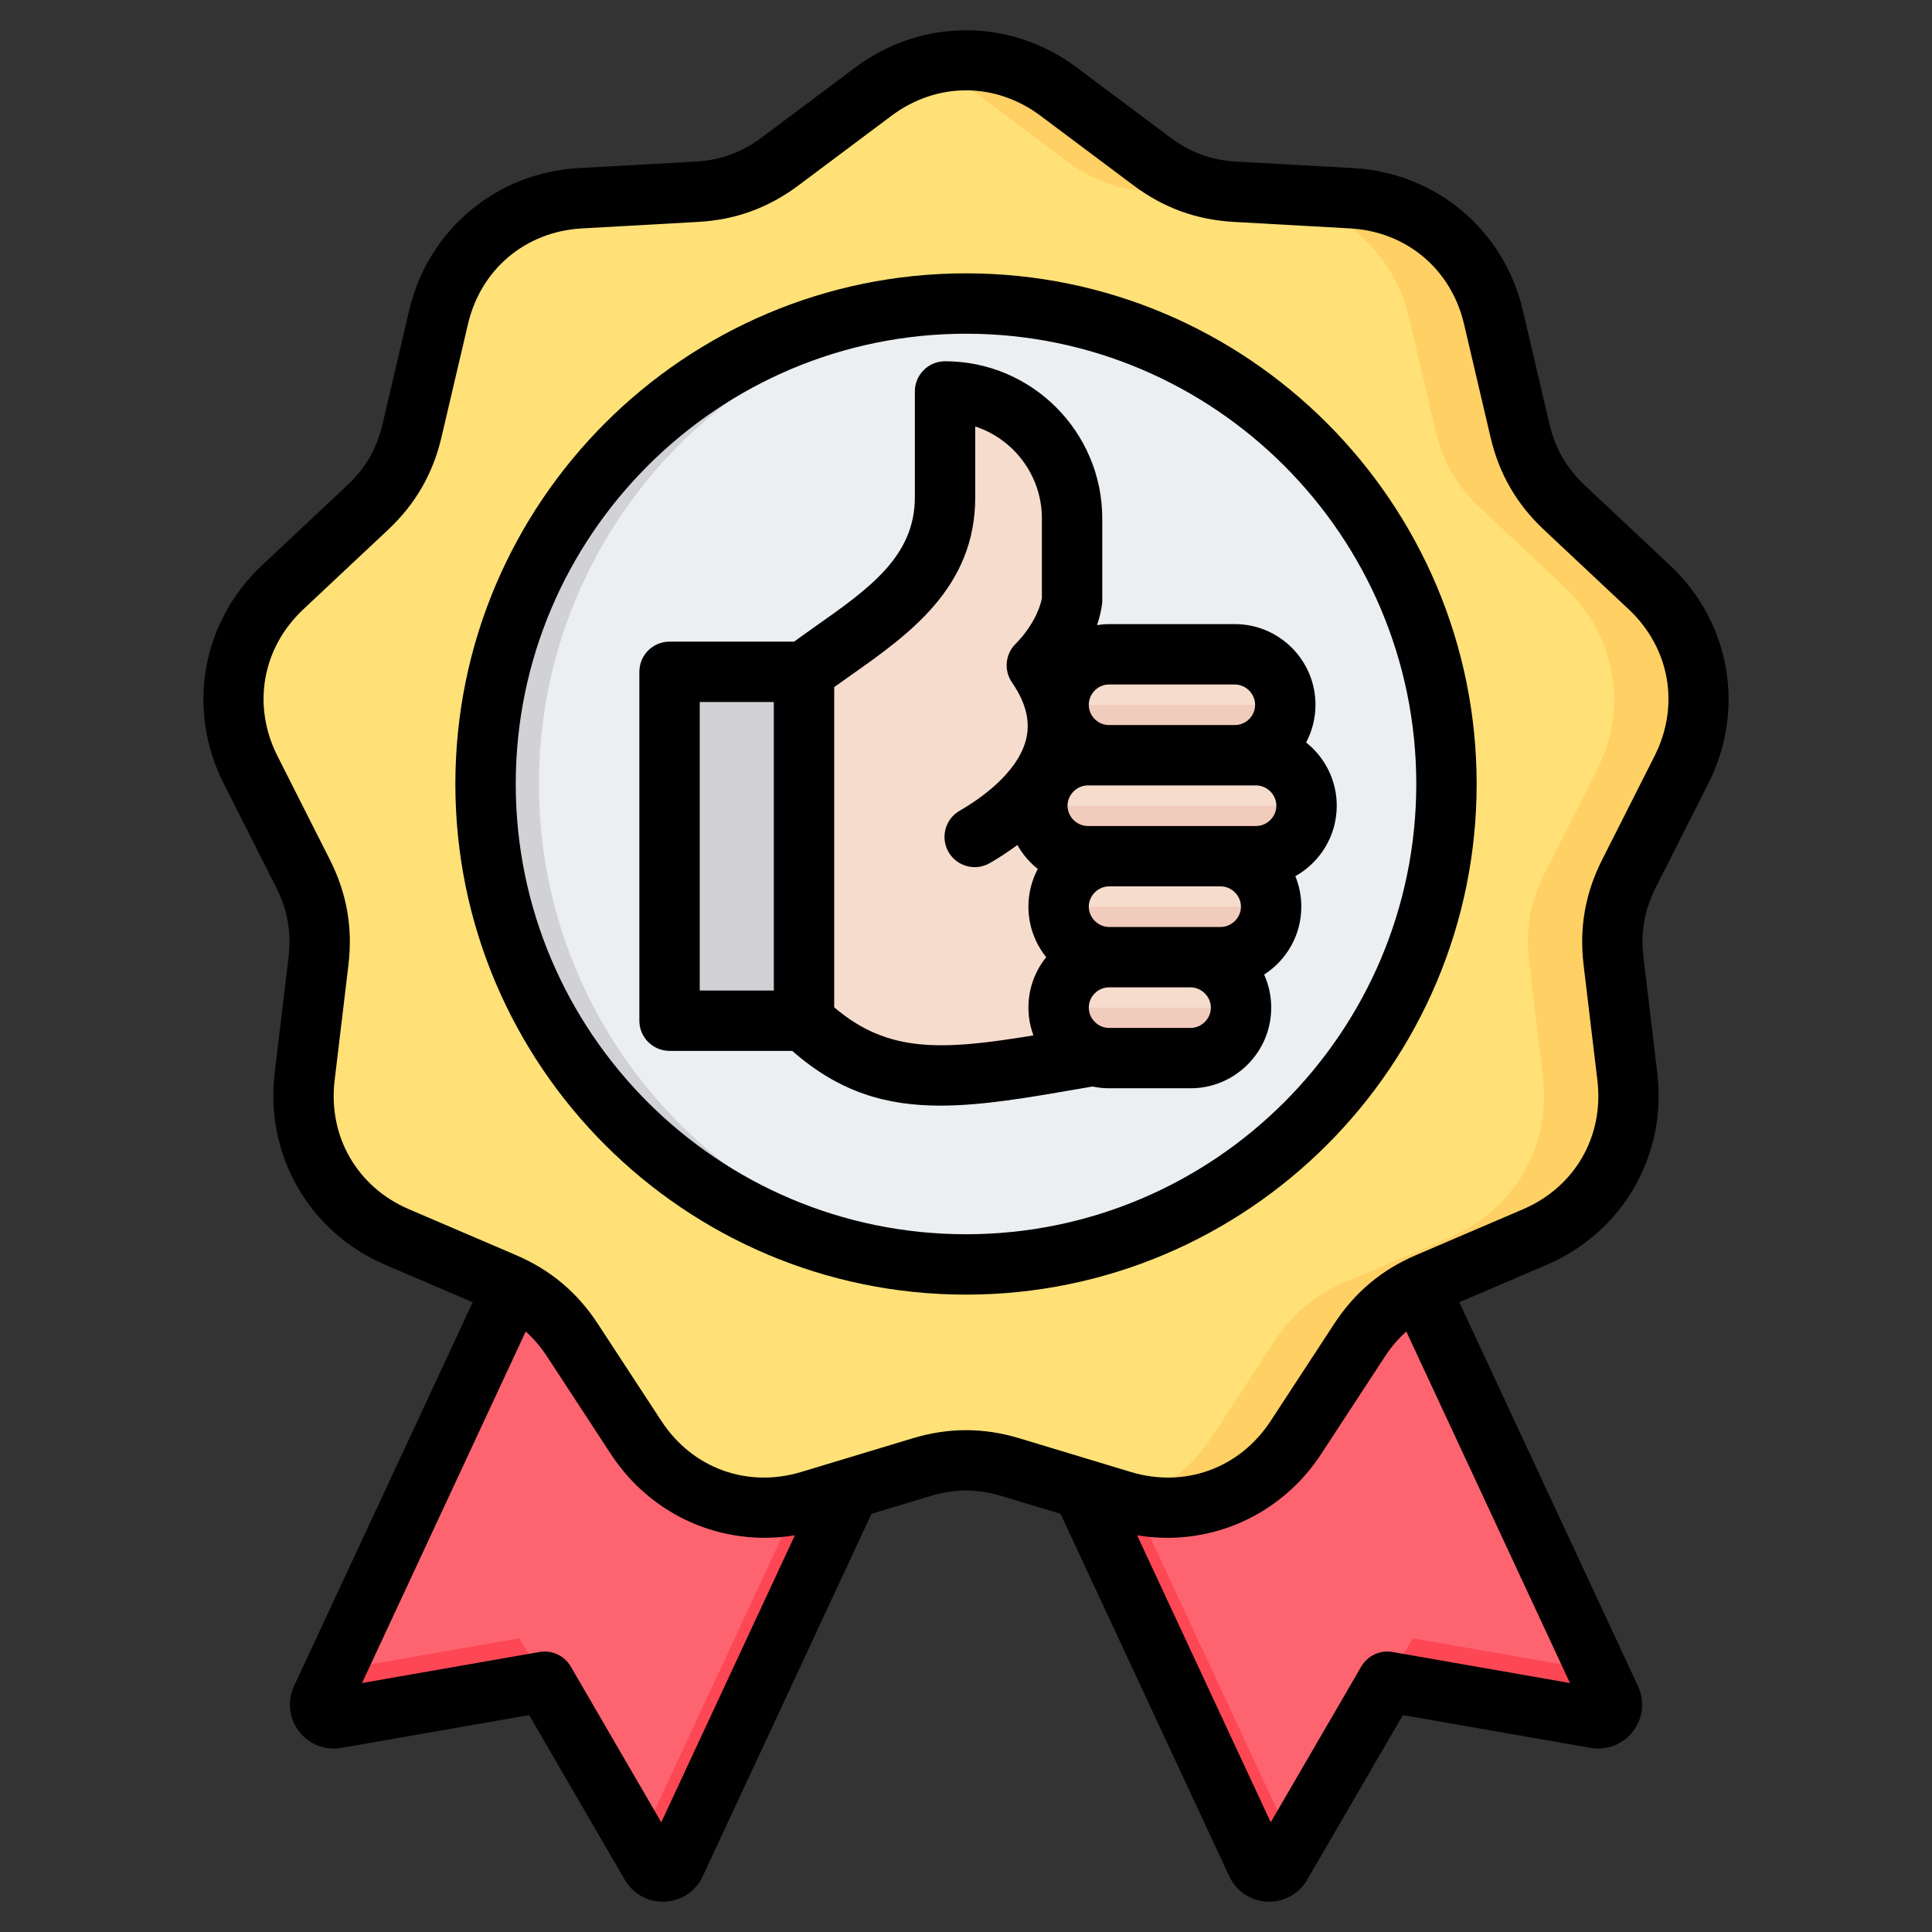 <svg id="Layer_1" enable-background="new 0 0 512 512" height="512" viewBox="0 0 512 512" width="512" xmlns="http://www.w3.org/2000/svg"><rect x="0" y="0" width="512" height="512" fill="#333333" stroke="none"/><g clip-rule="evenodd" fill-rule="evenodd"><g><g><path d="m158.591 292.521 96.004 38.943-75.622 162.431c-.588 1.262-1.748 2.039-3.139 2.102-1.391.064-2.617-.605-3.316-1.809l-28.175-48.486-55.242 9.652c-1.372.239-2.673-.268-3.52-1.373s-1-2.493-.412-3.756z" fill="#fe646f"/><path d="m244.443 327.346 10.152 4.118-75.622 162.431c-.588 1.263-1.748 2.039-3.139 2.103-1.391.063-2.617-.606-3.317-1.809l-6.701-11.532c.7 1.204 1.926 1.872 3.317 1.809s2.551-.84 3.139-2.103zm-100.1 118.356-55.243 9.652c-1.372.239-2.673-.268-3.52-1.373s-.999-2.493-.411-3.756l3.49-7.497 48.983-8.558z" fill="#fd4755"/><path d="m353.409 292.521-96.004 38.943 75.622 162.431c.588 1.262 1.748 2.039 3.139 2.102 1.391.064 2.617-.605 3.316-1.809l28.175-48.486 55.242 9.652c1.372.239 2.673-.268 3.52-1.373s.999-2.493.411-3.756z" fill="#fe646f"/><path d="m267.557 327.346-10.152 4.118 75.622 162.431c.588 1.263 1.748 2.039 3.139 2.103 1.391.063 2.617-.606 3.316-1.809l6.701-11.532c-.7 1.204-1.926 1.872-3.317 1.809s-2.551-.84-3.139-2.103zm100.101 118.356 55.242 9.652c1.372.239 2.673-.268 3.52-1.373s.999-2.493.412-3.756l-3.49-7.497-48.983-8.558z" fill="#fd4755"/><path d="m280.528 24.287 24.66 18.458c6.744 5.048 13.843 7.632 22.254 8.1l30.754 1.711c18.415 1.024 33.372 13.574 37.579 31.532l7.026 29.991c1.921 8.202 5.698 14.744 11.841 20.509l22.46 21.08c13.448 12.622 16.838 31.849 8.518 48.309l-13.896 27.49c-3.8 7.518-5.112 14.958-4.112 23.322l3.655 30.585c2.189 18.313-7.573 35.222-24.528 42.483l-28.315 12.126c-7.744 3.317-13.531 8.172-18.142 15.223l-16.859 25.779c-10.095 15.435-28.441 22.113-46.096 16.778l-29.485-8.911c-8.064-2.437-15.618-2.437-23.682 0l-29.486 8.911c-17.655 5.335-36.001-1.342-46.096-16.778l-16.859-25.779c-4.611-7.05-10.398-11.906-18.142-15.222l-28.315-12.127c-16.954-7.261-26.717-24.17-24.528-42.483l3.656-30.585c.999-8.365-.312-15.804-4.113-23.322l-13.896-27.49c-8.32-16.46-4.93-35.688 8.518-48.309l22.46-21.08c6.142-5.765 9.919-12.307 11.841-20.509l7.026-29.991c4.207-17.958 19.163-30.508 37.579-31.532l30.754-1.711c8.411-.468 15.51-3.052 22.255-8.1l24.659-18.458c14.765-11.052 34.289-11.052 49.055 0z" fill="#ffe177"/><path d="m280.527 24.288 24.66 18.458c6.745 5.048 13.843 7.632 22.255 8.099l30.754 1.711c18.416 1.024 33.372 13.574 37.579 31.532l7.025 29.99c1.921 8.202 5.698 14.744 11.841 20.509l22.46 21.08c13.448 12.622 16.838 31.849 8.518 48.31l-13.895 27.49c-3.8 7.519-5.112 14.958-4.112 23.323l3.655 30.585c2.189 18.313-7.573 35.222-24.528 42.483l-28.315 12.127c-7.744 3.316-13.531 8.172-18.141 15.222l-16.86 25.779c-9.929 15.182-27.84 21.891-45.225 17.03 9.131-2.624 17.251-8.484 22.841-17.03l16.86-25.779c4.611-7.05 10.397-11.906 18.141-15.222l28.315-12.127c16.955-7.261 26.717-24.17 24.528-42.483l-3.656-30.585c-.999-8.365.312-15.804 4.113-23.323l13.895-27.49c8.321-16.46 4.93-35.688-8.518-48.31l-22.46-21.08c-6.142-5.765-9.92-12.307-11.841-20.509l-7.025-29.99c-4.207-17.958-19.163-30.508-37.579-31.532l-30.754-1.711c-8.412-.467-15.51-3.051-22.255-8.099l-24.66-18.458c-4.141-3.1-8.656-5.329-13.336-6.69 12.008-3.493 25.096-1.263 35.72 6.69zm-35.719 364.373c-7.821-2.244-15.186-2.181-23.033.191l-29.485 8.911c-.29.088-.581.172-.872.253 7.36 2.115 15.376 2.128 23.255-.253l29.485-8.911c.218-.065.434-.129.65-.191z" fill="#ffd064"/><ellipse cx="256" cy="207.788" fill="#eceff1" rx="127.325" ry="127.325" transform="matrix(.707 -.707 .707 .707 -71.948 241.879)"/><path d="m256 80.463c2.374 0 4.732.071 7.074.199-67.028 3.671-120.251 59.181-120.251 127.126 0 67.946 53.223 123.455 120.251 127.126-2.342.128-4.7.199-7.074.199-70.319 0-127.325-57.005-127.325-127.325s57.005-127.325 127.325-127.325z" fill="#d1d1d6"/></g><g><path d="m213.07 178.057c.061 61.737.061 92.557 0 92.459h-30.774c-2.676 0-4.859-2.183-4.859-4.859v-82.741c0-2.676 2.183-4.859 4.859-4.859z" fill="#d1d1d6"/><path d="m177.437 265.656v.012c.006 2.672 2.187 4.847 4.859 4.847h30.807v-92.459h-4.859v87.6z" fill="#b1b1b5"/><path d="m289.841 279.788c-35.835 6.17-56.669 10.678-77.499-9.272v-92.459c16.419-12.333 38.102-22.899 38.102-46.227v-28.069c18.516 0 33.666 15.144 33.666 33.661v21.773c-.639 4.634-3.603 11.4-9.336 17.138 52.13 13.405 29.939 104.093 15.067 103.455z" fill="#f6dccd"/><path d="m220.52 277.116c-2.748-1.82-5.463-4-8.178-6.601v-92.459c16.419-12.333 38.102-22.899 38.102-46.227v-28.069c9.129 0 17.439 3.683 23.519 9.636-5.049-3.03-10.945-4.776-17.231-4.776v28.068c0 23.328-21.683 33.894-38.102 46.227v92.459c.631.604 1.26 1.183 1.89 1.742z" fill="#f1cbbc"/><path d="m293.916 280.426h21.593c7.357.001 13.376-6.019 13.376-13.375 0-7.357-6.018-13.377-13.376-13.377h7.978c7.357 0 13.376-6.019 13.376-13.376 0-7.358-6.019-13.376-13.376-13.376h9.386c7.357 0 13.376-6.019 13.377-13.376-.001-7.357-6.019-13.377-13.377-13.377h-5.635c7.357 0 13.376-6.019 13.376-13.376 0-7.358-6.019-13.376-13.375-13.376h-33.324c-7.357-.001-13.376 6.018-13.376 13.376 0 7.357 6.019 13.376 13.376 13.376h-5.635c-7.357 0-13.377 6.019-13.377 13.377 0 7.357 6.019 13.376 13.377 13.376h5.635c-7.357 0-13.376 6.019-13.377 13.376.001 7.357 6.019 13.376 13.377 13.376-7.357 0-13.377 6.019-13.376 13.376.002 7.358 6.02 13.376 13.377 13.376z" fill="#f6dccd"/><g fill="#f1cbbc"><path d="m293.916 280.426h21.593c7.357.001 13.376-6.019 13.376-13.375h-48.345c.001 7.357 6.019 13.375 13.376 13.375z"/><path d="m315.51 253.674h7.978c7.357 0 13.376-6.019 13.376-13.376h-56.324c.001 7.357 6.019 13.376 13.377 13.376z"/><path d="m323.488 226.922h9.386c7.357 0 13.376-6.019 13.377-13.376h-71.346c0 7.358 6.019 13.376 13.377 13.376h5.635z"/><path d="m327.239 200.169c7.357 0 13.376-6.019 13.376-13.376h-60.075c0 7.357 6.018 13.376 13.376 13.376z"/></g></g></g><path d="m332.615 186.769c0 2.969-2.412 5.38-5.376 5.38h-33.322c-2.965 0-5.378-2.411-5.378-5.38 0-1.42.564-2.76 1.587-3.79 1.022-1.02 2.368-1.581 3.789-1.581h33.323c2.915 0 5.377 2.46 5.377 5.371zm5.635 26.759c0 2.911-2.462 5.371-5.376 5.371h-44.592c-2.915 0-5.376-2.46-5.376-5.371 0-2.92 2.462-5.38 5.376-5.38h44.592c2.914 0 5.376 2.46 5.376 5.38zm-14.762 32.13h-29.572c-2.914-.009-5.376-2.469-5.376-5.38 0-2.909 2.462-5.38 5.378-5.38h29.571c2.914 0 5.375 2.471 5.375 5.38-.002 2.911-2.462 5.38-5.376 5.38zm-4.189 25.161c-1.023 1.019-2.368 1.589-3.791 1.589h-21.593c-1.421 0-2.767-.57-3.789-1.589-1.022-1.021-1.587-2.37-1.587-3.791 0-1.419.564-2.769 1.587-3.789 1.022-1.021 2.368-1.579 3.791-1.579h.024 21.562.006c2.914 0 5.376 2.458 5.376 5.369-.001 1.421-.564 2.77-1.586 3.79zm-98.228-3.87v-84.86c1.414-1.02 2.863-2.041 4.359-3.09 15.474-10.911 33.014-23.281 33.014-47.19v-18.789c10.247 3.368 17.666 13.019 17.666 24.378v21.152c-.59 3.19-2.922 8.029-6.996 12.109-2.719 2.72-3.116 7-.941 10.17 3.633 5.31 4.88 10.16 3.814 14.83-2.148 9.401-13.073 16.561-17.671 19.201-3.832 2.199-5.154 7.09-2.953 10.92s7.09 5.159 10.921 2.96c2.128-1.23 4.676-2.83 7.333-4.81 1.373 2.46 3.217 4.62 5.407 6.349-1.585 2.992-2.484 6.391-2.484 10 0 5.06 1.767 9.71 4.716 13.379-3.056 3.792-4.716 8.462-4.716 13.37 0 2.55.471 5.031 1.329 7.36-24.256 4.001-38.517 4.751-52.798-7.439zm-35.634-80.911h19.633v76.459h-19.633zm108.48-20.64c-.001 0-.001 0-.003 0-1.077 0-2.138.101-3.187.261.609-1.82 1.065-3.632 1.307-5.391.05-.36.076-.73.076-1.09v-21.781c0-22.97-18.692-41.66-41.665-41.66-4.418 0-8 3.58-8 8v28.07c0 15.621-12.157 24.191-26.233 34.11-1.9 1.341-3.838 2.719-5.755 4.12h-33.02c-4.418 0-8 3.58-8 8v92.458c0 4.412 3.581 8.002 8 8.002h32.521c12.446 10.949 24.883 14.509 39.245 14.509 11.094 0 23.34-2.12 37.618-4.6l2.694-.469c1.432.3 2.903.469 4.398.469h.003 21.591.001c5.695 0 11.058-2.228 15.102-6.27 4.045-4.049 6.272-9.41 6.272-15.11 0-3.12-.669-6.08-1.876-8.75 5.924-3.81 9.855-10.449 9.855-18 0-2.859-.564-5.59-1.586-8.079 6.54-3.661 10.973-10.66 10.975-18.671-.002-6.79-3.177-12.839-8.121-16.759 1.585-2.99 2.484-6.391 2.484-10 0-11.781-9.588-21.371-21.376-21.371h-33.32zm-37.916 161.691c65.795 0 119.325-53.53 119.325-119.319 0-65.801-53.53-119.33-119.325-119.33-65.797 0-119.327 53.529-119.327 119.33 0 65.789 53.53 119.319 119.327 119.319zm0-254.65c-74.619 0-135.327 60.71-135.327 135.331 0 74.619 60.708 135.319 135.327 135.319 74.617 0 135.324-60.7 135.324-135.319.001-74.621-60.707-135.331-135.324-135.331zm168.58 155.399 13.896-27.49c6.755-13.37 4.065-28.62-6.852-38.87l-22.461-21.08c-7.255-6.811-11.887-14.831-14.153-24.52l-7.027-29.989c-3.415-14.58-15.281-24.531-30.232-25.36l-30.753-1.719c-9.936-.55-18.638-3.721-26.605-9.68l-24.659-18.46c-11.988-8.971-27.48-8.971-39.467 0l-24.66 18.46c-7.966 5.959-16.669 9.13-26.603 9.68l-30.755 1.719c-14.952.829-26.818 10.78-30.234 25.36l-7.024 29.989c-2.271 9.689-6.9 17.709-14.155 24.52l-22.461 21.08c-10.918 10.251-13.607 25.5-6.853 38.87l13.897 27.49c4.488 8.88 6.095 18 4.915 27.881l-3.656 30.58c-1.778 14.869 5.968 28.289 19.734 34.18l28.315 12.13c9.147 3.92 16.241 9.869 21.687 18.2l16.86 25.77c8.195 12.54 22.753 17.84 37.085 13.499l29.486-8.91c4.762-1.439 9.458-2.16 14.155-2.16 4.696 0 9.392.721 14.154 2.16l29.486 8.91c14.33 4.341 28.89-.96 37.087-13.499l16.858-25.77c5.448-8.331 12.541-14.29 21.689-18.2l28.313-12.13c13.766-5.891 21.512-19.311 19.734-34.18l-3.655-30.58c-1.183-9.881.426-19.001 4.914-27.881zm-55.547 209.96c-3.299-.579-6.61.96-8.294 3.861l-23.983 41.27-35.412-76.06c2.682.44 5.367.669 8.027.669 16.16 0 31.483-8.038 40.744-22.199l16.86-25.779c1.714-2.62 3.593-4.81 5.713-6.691l43.366 93.15zm-193.791 45.131-23.983-41.27c-1.682-2.901-4.992-4.431-8.294-3.861l-47.021 8.22 43.368-93.15c2.12 1.881 3.999 4.071 5.71 6.691l16.86 25.779c10.787 16.5 29.793 24.671 48.769 21.53zm277.513-275.36c9.884-19.561 5.792-42.761-10.182-57.749l-22.461-21.081c-5.017-4.72-7.956-9.8-9.526-16.5l-7.024-29.999c-4.998-21.33-23.051-36.471-44.925-37.69l-30.753-1.709c-6.873-.381-12.394-2.391-17.905-6.52l-24.659-18.453c-17.539-13.127-41.104-13.127-58.643 0l-24.658 18.453c-5.512 4.129-11.033 6.139-17.906 6.52l-30.753 1.709c-21.874 1.219-39.926 16.36-44.923 37.69l-7.025 29.999c-1.57 6.7-4.508 11.791-9.526 16.5l-22.461 21.081c-15.974 14.988-20.067 38.188-10.182 57.749l13.894 27.49c3.105 6.141 4.126 11.931 3.31 18.761l-3.655 30.578c-2.602 21.76 9.182 42.17 29.32 50.79l23.161 9.921-47.357 101.72c-1.839 3.939-1.337 8.539 1.309 11.99 2.646 3.46 6.956 5.139 11.253 4.389l49.747-8.69 25.375 43.669c2.098 3.611 5.917 5.792 10.061 5.792.177 0 .355 0 .535-.011 4.348-.2 8.191-2.769 10.028-6.72l44.728-96.07 15.52-4.69c6.59-1.989 12.466-1.989 19.052 0l15.524 4.69 44.726 96.07c1.837 3.951 5.678 6.52 10.024 6.72.182.011.361.011.538.011 4.143 0 7.962-2.181 10.063-5.792l25.373-43.669 49.751 8.69c4.295.761 8.603-.928 11.25-4.389 2.646-3.451 3.146-8.051 1.308-11.99l-47.356-101.72 23.159-9.921c20.139-8.62 31.921-29.03 29.321-50.79l-3.655-30.578c-.817-6.831.204-12.621 3.309-18.761z"/></g></svg>